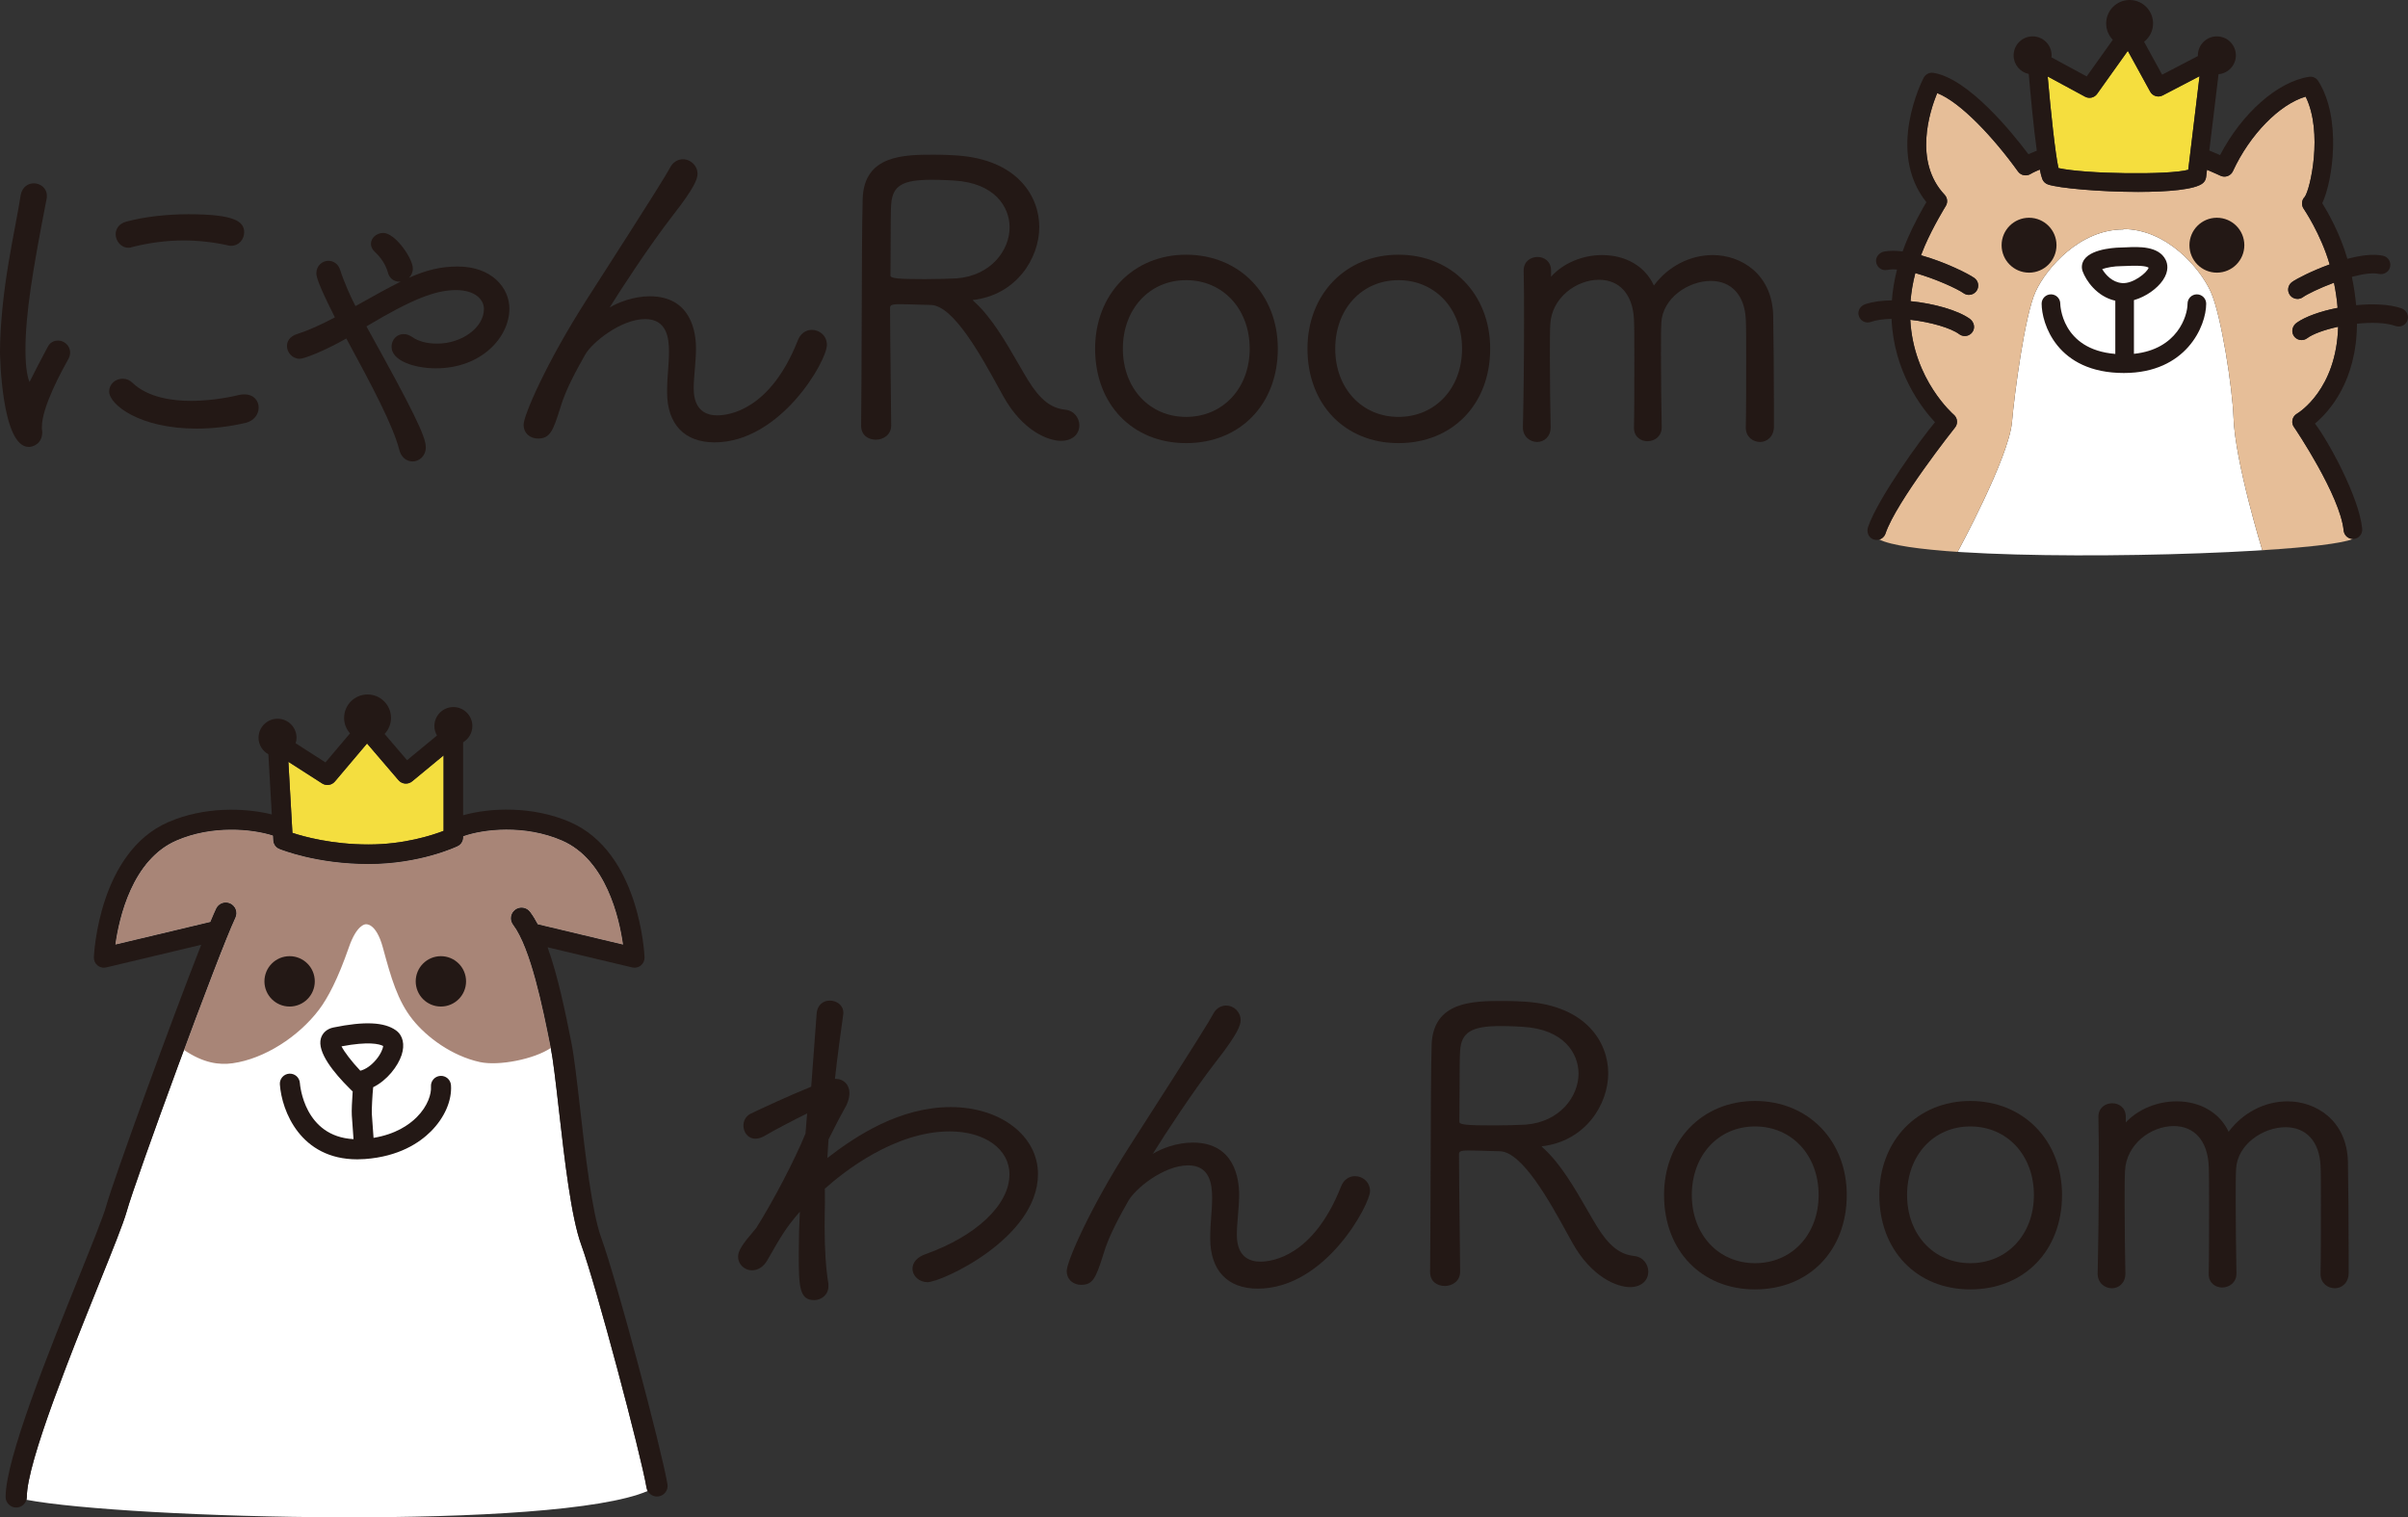 <?xml version="1.0" encoding="utf-8"?>
<!-- Generator: Adobe Illustrator 25.4.1, SVG Export Plug-In . SVG Version: 6.00 Build 0)  -->
<svg version="1.1" id="レイヤー_1" xmlns="http://www.w3.org/2000/svg" xmlns:xlink="http://www.w3.org/1999/xlink" x="0px"
	 y="0px" viewBox="0 0 600 378.082" style="enable-background:new 0 0 600 378.082;" xml:space="preserve">
<rect x="0" y="0" width="600" height="378.082" fill="#333333" stroke="none"/>
<style type="text/css">
	.st0{fill:#231815;}
	.st1{fill:#FFFFFF;}
	.st2{fill:#E6BE98;}
	.st3{fill:#F5DE3E;}
	.st4{fill:#A88577;}
	.st5{fill:#F4DE3F;}
</style>
<g>
	<g id="Logo_x5F_にゃんRoom_わんRoom_3_">
		<g>
			<g id="にゃんROOM_4_">
				<path class="st0" d="M7.167,111.367C0.308,111.367,0,87.985,0,87.749c0-3.326,0.212-7.005,0.668-11.577
					c0.764-7.394,2.109-14.531,3.19-20.266c0.558-2.974,1.007-5.368,1.285-7.251c0.389-2.198,2-2.976,3.26-2.976
					c1.607,0,3.269,1.151,3.269,3.078v0.476c-3.534,18.11-5.326,28.931-5.326,37.944c0,5.009,0.647,7.245,1.021,7.996
					c0.051-0.102,0.504-0.987,0.504-0.987c0.193-0.485,3.682-7.155,4.013-7.736c0.51-1.021,1.438-1.589,2.606-1.589
					c1.44,0,2.983,1.198,2.983,2.982c0,0.489-0.119,0.978-0.356,1.454c-1.659,2.987-6.681,12.026-6.681,17.091v0.476
					c0.067,0.402,0.095,0.566,0.095,0.76C10.53,110.696,8.102,111.367,7.167,111.367z M49.011,106.802
					c-14.322,0-21.812-6.027-21.812-9.258c0-1.78,1.478-3.173,3.364-3.173c0.975,0,1.767,0.337,2.492,1.06
					c3.887,3.683,10.047,4.457,14.53,4.457c3.771,0,8.182-0.547,12.103-1.502c0.46-0.114,0.894-0.114,1.211-0.114
					c2.441,0,3.553,1.694,3.553,3.267c0,1.808-1.25,3.306-3.184,3.816C57.267,106.302,53.03,106.802,49.011,106.802z M31.988,61.725
					c-1.898,0-3.172-1.738-3.172-3.363c0-1.195,0.714-2.652,2.717-3.153c4.284-1.16,9.894-1.827,15.386-1.827
					c11.552,0,13.919,1.8,13.919,4.504c0,1.652-1.222,3.362-3.269,3.362c-0.209,0-0.495,0-0.888-0.132
					c-3.541-0.782-7.32-1.199-10.904-1.199c-4.265,0-8.653,0.569-13.046,1.69C32.54,61.725,32.233,61.725,31.988,61.725z"/>
				<path class="st0" d="M102.829,114.981c-1.614,0-2.927-1.144-3.345-2.916c-1.548-6.018-6.659-15.697-13.189-27.724
					C80.869,87.434,75.811,89.4,74.68,89.4c-1.898,0-3.172-1.641-3.172-3.173c0-0.844,0.349-2.361,2.689-3.05
					c2.364-0.733,5.727-2.222,9.25-4.092c-4.258-8.468-4.618-10.131-4.618-11.022c0-1.902,1.548-3.078,2.983-3.078
					c1.384,0,2.515,0.881,2.952,2.302c0.934,2.969,2.79,7.08,3.801,8.979l0.352-0.176c4.382-2.458,7.881-4.422,10.952-5.922
					c-0.122,0.015-0.245,0.021-0.367,0.021c-1.414,0-2.54-0.923-2.87-2.351c-0.521-1.856-1.637-3.596-3.315-5.159
					c-0.59-0.593-0.887-1.243-0.887-1.939c0-1.462,1.41-2.697,3.078-2.697c2.924,0,7.357,6.304,7.357,8.879
					c0,0.959-0.394,1.745-0.982,2.305c4.286-1.908,7.858-2.815,12.169-2.815c8.451,0,12.873,5.279,12.873,10.495
					c0,7.151-6.993,14.87-18.293,14.87c-5.365,0-11.067-1.878-11.067-5.359c0-1.78,1.311-3.173,2.983-3.173
					c0.708,0,1.415,0.232,2.102,0.688c1.531,1.108,3.695,1.69,6.266,1.69c6.213,0,11.663-4.028,11.663-8.62
					c0-2.35-2.165-4.721-7.002-4.721c-5.177,0-11.163,2.422-22.086,8.938l-0.184,0.114c11.61,20.93,14.791,27.408,14.791,30.096
					C106.098,113.651,104.436,114.981,102.829,114.981z"/>
				<path class="st0" d="M178.046,110.226c-7.516,0-11.827-4.553-11.827-12.492c0-2.203,0.127-3.887,0.249-5.517
					c0.115-1.532,0.225-2.987,0.225-4.659c0-3.455-0.618-8.05-5.956-8.05c-5.946,0-13.273,5.809-14.981,8.954
					c-1.907,3.382-4.783,8.482-6.125,13.082c-1.835,5.874-2.56,7.731-5.617,7.731c-1.765,0-3.553-1.187-3.553-3.458
					c0-2.254,5.578-15.339,15.802-31.286c17.253-26.862,19.641-30.828,20.707-32.768c0.639-1.277,1.86-2.075,3.183-2.075
					c2.012,0,3.648,1.636,3.648,3.648c0,1.225-0.729,3.409-6.14,10.323c-6.029,7.783-13.084,18.655-15.762,22.974
					c2.174-1.321,6.1-2.803,9.98-2.803c10.417,0,11.541,9.069,11.541,12.968c0,1.695-0.15,3.515-0.296,5.275
					c-0.141,1.697-0.274,3.298-0.274,4.711c0,5.551,3.188,6.717,5.861,6.717c2.978,0,13.227-1.347,20.08-18.672
					c0.617-1.646,1.928-2.63,3.505-2.63c1.84,0,3.743,1.4,3.743,3.743C206.039,89.978,194.447,110.226,178.046,110.226z"/>
				<path class="st0" d="M264.342,109.845c-3.057,0-9.531-2.359-14.403-11.203l-1.305-2.362c-4.139-7.53-11.064-20.13-16.646-20.29
					h-0.001c-0.557,0-1.619-0.034-2.844-0.074c-1.655-0.054-3.609-0.117-5.028-0.117c-2.343,0-2.343,0.37-2.343,1.107
					c0,4.324,0.1,12.459,0.181,19.12c0.057,4.625,0.103,8.54,0.103,9.981c0,2.332-1.93,3.553-3.837,3.553
					c-1.816,0-3.649-1.069-3.649-3.459c0.078-7.507,0.107-16.69,0.137-25.614l0.002-0.481c0.039-12.556,0.075-24.415,0.243-30.413
					c0.304-11.046,10.426-11.046,17.818-11.046c2.379,0,4.565,0.119,5.657,0.19c15.154,1.038,20.53,10.248,20.53,17.818
					c0,7.888-5.783,16.945-16.501,18.195c-0.039,0-0.075,0.001-0.107,0.002c0.119,0.152,0.322,0.372,0.672,0.671
					c4.175,3.871,7.619,9.836,10.659,15.099c0.93,1.608,1.73,2.994,2.513,4.278c2.969,4.774,5.629,6.883,9.179,7.277
					c2.343,0.235,3.57,2.155,3.57,3.93C268.941,107.918,267.519,109.845,264.342,109.845z M232.103,44.798
					c-7.281,0-9.724,1.482-10.048,6.1c-0.113,1.419-0.124,5.457-0.134,9.733l-0.001,0.377c-0.007,2.708-0.015,5.461-0.052,7.637
					c0,0.718,1.753,0.905,8.525,0.905c3.018,0,6.168-0.095,7.952-0.19c8.585-0.645,13.22-7.029,13.22-12.71
					c0-5.017-3.639-11.082-13.891-11.663C237.04,44.943,234.776,44.798,232.103,44.798z"/>
				<path class="st0" d="M295.537,110.416c-13.346,0-22.668-9.674-22.668-23.525c0-13.576,9.533-23.428,22.668-23.428
					c13.244,0,22.858,9.853,22.858,23.428C318.395,100.742,308.996,110.416,295.537,110.416z M295.537,69.809
					c-9.127,0-15.753,7.185-15.753,17.083c0,9.844,6.625,16.989,15.753,16.989c9.183,0,15.848-7.145,15.848-16.989
					C311.385,76.993,304.72,69.809,295.537,69.809z"/>
				<path class="st0" d="M348.45,110.416c-13.346,0-22.668-9.674-22.668-23.525c0-13.576,9.533-23.428,22.668-23.428
					c13.245,0,22.858,9.853,22.858,23.428C371.309,100.742,361.909,110.416,348.45,110.416z M348.45,69.809
					c-9.127,0-15.751,7.185-15.751,17.083c0,9.844,6.624,16.989,15.751,16.989c9.184,0,15.848-7.145,15.848-16.989
					C364.298,76.993,357.634,69.809,348.45,69.809z"/>
				<path class="st0" d="M438.55,110.131c-1.722,0-3.553-1.245-3.553-3.553c0.095-3.907,0.095-10.925,0.095-17.118
					c0-4.48,0-8.349-0.095-9.945c-0.31-5.959-3.567-9.516-8.715-9.516c-5.613,0-12.056,4.294-12.328,10.457
					c-0.095,1.605-0.095,4.638-0.095,8.148c0,5.797,0.095,12.924,0.19,17.865c0,2.28-1.788,3.471-3.553,3.471
					c-1.62,0-3.364-1.051-3.364-3.363c0.095-3.907,0.095-10.925,0.095-17.118c0-4.48,0-8.349-0.095-9.945
					c-0.314-6.137-3.572-9.802-8.715-9.802c-5.642,0-11.866,4.506-12.138,11.215c-0.095,1.61-0.095,4.729-0.095,8.341
					c0,5.908,0.099,13.055,0.19,17.197c0,2.407-1.691,3.664-3.362,3.664c-1.724,0-3.554-1.278-3.554-3.648
					c0.178-7.182,0.286-17.063,0.286-26.438c0-4.653,0-9.116-0.095-12.629c0-2.326,1.793-3.383,3.459-3.383
					c1.62,0,3.363,1.053,3.363,3.364v1.557c2.989-3.342,7.795-5.396,12.709-5.396c5.955,0,10.75,2.829,12.915,7.588
					c3.537-4.76,8.989-7.588,14.665-7.588c7.033,0,14.747,4.675,15.059,14.944c0.092,3.891,0.19,15.974,0.19,23.51v4.28
					C442.008,108.812,440.268,110.131,438.55,110.131z"/>
			</g>
			<g id="ねこ_4_">
				<path class="st1" d="M556.529,104.092c-0.254-7.245-3.018-25.502-5.681-31.397c-2.663-5.895-10.949-15.591-21.762-15.622
					l-0.008,0.106c-10.813-0.043-19.164,9.597-21.866,15.474c-2.702,5.877-5.254,25.322-5.889,32.544
					c-0.777,8.842-13.517,32.279-13.538,32.317c-1.684-0.112-3.291-0.237-4.818-0.373c29.437,2.626,90.113,0.751,102.092-2.445
					c-3.545,0.946-11.359,1.776-21.366,2.408C563.682,137.069,556.915,115.09,556.529,104.092z"/>
				<path class="st2" d="M585.087,133.949c-0.008-0.005-0.015-0.011-0.023-0.016c-0.109-0.068-0.214-0.142-0.311-0.227
					c-0.022-0.019-0.04-0.041-0.061-0.06c-0.08-0.076-0.158-0.153-0.227-0.239c-0.033-0.041-0.06-0.088-0.09-0.132
					c-0.05-0.073-0.102-0.143-0.144-0.222c-0.039-0.073-0.066-0.153-0.098-0.231c-0.023-0.058-0.052-0.113-0.071-0.174
					c-0.044-0.143-0.075-0.292-0.09-0.448c-0.858-8.714-12.153-25.485-12.26-25.612c-0.443-0.526-0.63-1.222-0.511-1.9
					c0.12-0.678,0.535-1.267,1.131-1.609c0.497-0.292,9.835-6.076,10.266-21.665c-3.368,0.731-6.293,1.781-7.718,2.851
					c-0.417,0.313-0.907,0.465-1.391,0.465c-0.809,0-1.607-0.42-2.043-1.213c-0.581-1.058-0.166-2.385,0.815-3.088
					c2.171-1.553,5.99-2.896,10.207-3.724c-0.161-1.961-0.454-4.045-0.907-6.27c-3.556,1.325-6.711,2.863-7.743,3.607
					c-0.41,0.295-0.885,0.437-1.354,0.437c-0.721,0-1.431-0.335-1.886-0.963c-0.749-1.04-0.513-2.491,0.527-3.241
					c1.15-0.828,4.968-2.787,9.373-4.39c-2.167-7.547-6.43-13.814-6.474-13.878c-0.63-0.916-0.521-2.151,0.259-2.945
					c1.373-1.77,4.638-16.062,0.237-24.989c-6.488,1.904-13.893,9.409-18.129,18.585c-0.26,0.564-0.736,0.999-1.32,1.21
					c-0.587,0.213-1.23,0.177-1.79-0.091c-0.004-0.002-0.041-0.019-0.072-0.034c-0.299-0.141-1.513-0.706-3.265-1.446l-0.006-0.003
					l-0.222,1.844c-0.07,0.582-0.358,1.114-0.805,1.493c-1.894,1.605-8.7,2.18-16.126,2.18c-9.429,0-19.856-0.929-22.492-1.86
					c-0.622-0.219-1.121-0.692-1.372-1.302c-0.21-0.506-0.423-1.34-0.636-2.407l-0.001,0c-1.609,0.658-2.231,1.054-2.242,1.063
					c-1.042,0.682-2.46,0.442-3.187-0.567c-6.075-8.45-14.342-17.309-20.146-19.544c-1.861,4.506-5.954,17.039,1.849,25.326
					c0.721,0.766,0.836,1.92,0.283,2.813c-0.031,0.05-3.109,5.037-5.219,9.912c-0.344,0.796-0.66,1.582-0.951,2.359
					c5.903,1.637,11.817,4.595,13.3,5.663c1.039,0.75,1.275,2.201,0.525,3.242c-0.453,0.628-1.164,0.963-1.885,0.963
					c-0.47,0-0.945-0.143-1.356-0.437c-1.436-1.036-6.967-3.604-11.992-4.994c-0.64,2.445-1.023,4.78-1.195,7.001
					c5.874,0.578,11.818,2.284,14.75,4.384c0.981,0.703,1.39,2.032,0.805,3.087c-0.438,0.79-1.233,1.208-2.04,1.208
					c-0.484,0-0.972-0.152-1.391-0.465c-2.033-1.525-7.101-3.017-12.183-3.584c0.761,14.911,10.685,23.527,10.822,23.642
					c0.478,0.403,0.773,0.983,0.818,1.609c0.044,0.623-0.164,1.24-0.58,1.707c-0.124,0.141-14.595,18.402-17.244,26.32
					c-0.073,0.219-0.184,0.412-0.31,0.591c-0.042,0.06-0.09,0.111-0.138,0.166c-0.094,0.11-0.195,0.209-0.307,0.299
					c-0.065,0.052-0.128,0.103-0.198,0.148c-0.12,0.077-0.248,0.137-0.381,0.19c-0.067,0.027-0.128,0.065-0.198,0.086
					c2.871,1.449,10.041,2.448,19.509,3.08c0.02-0.038,12.76-23.475,13.538-32.317c0.635-7.222,3.187-26.667,5.889-32.544
					c2.702-5.877,11.054-15.516,21.866-15.474l0.008-0.106c10.813,0.031,19.099,9.727,21.762,15.622
					c2.663,5.895,5.427,24.152,5.681,31.397c0.386,10.998,7.153,32.977,7.164,33.012c11.445-0.723,20.022-1.705,22.625-2.823h0
					C585.87,134.285,585.448,134.167,585.087,133.949z"/>
				<g>
					<g>
						<path class="st0" d="M512.417,61.098c0,3.777-3.062,6.839-6.839,6.839s-6.839-3.062-6.839-6.839
							c0-3.777,3.062-6.839,6.839-6.839S512.417,57.32,512.417,61.098z"/>
						<circle class="st0" cx="552.38" cy="61.098" r="6.839"/>
					</g>
					<path class="st0" d="M547.392,73.345c-1.282,0-2.321,1.038-2.321,2.321c0,3.055-2.54,11.379-13.36,12.499V74.784
						c2.992-0.842,5.811-2.9,7.213-4.959c1.608-2.357,1.135-4.171,0.709-5.044c-1.733-3.545-6.831-3.296-9.879-3.153
						c-0.45,0.023-0.845,0.043-1.16,0.043c-0.292,0-7.194,0.043-9.254,2.983c-0.619,0.884-0.77,1.958-0.411,2.949
						c0.803,2.22,3.497,6.306,8.141,7.324V88.19c-13.519-1.099-13.714-12.403-13.714-12.523c0-1.283-1.039-2.321-2.321-2.321
						s-2.321,1.038-2.321,2.321c0,4.806,3.683,17.275,20.5,17.275c15.49,0,20.501-11.638,20.501-17.275
						C549.713,74.383,548.674,73.345,547.392,73.345z M523.803,67.059c1.043-0.372,2.898-0.744,4.795-0.746
						c0.373,0,0.845-0.023,1.378-0.047c3.99-0.188,5.094,0.188,5.395,0.446c-0.367,1.186-3.86,4.055-6.617,3.824
						C526.285,70.339,524.621,68.431,523.803,67.059z"/>
				</g>
				<g>
					<path class="st3" d="M538.869,23.777c-1.119,0.586-2.501,0.166-3.108-0.942l-5.575-10.168l-7.654,10.734
						c-0.679,0.953-1.962,1.253-2.994,0.694l-9.316-5.041c0.77,8.785,1.881,19.245,2.687,22.826
						c6.617,1.495,27.458,1.77,32.335,0.428l2.816-23.32L538.869,23.777z"/>
					<polygon class="st0" points="508.265,42.243 508.266,42.245 508.266,42.245 					"/>
					<path class="st0" d="M598.319,76.803c-2.981-1.006-7.092-1.164-11.244-0.762c-0.196-2.214-0.531-4.551-1.062-7.049
						c2.627-0.712,5.1-1.095,6.749-0.74c1.115,0.24,2.294-0.376,2.691-1.445c0.502-1.353-0.315-2.786-1.675-3.084
						c-2.419-0.533-5.627-0.09-8.878,0.771c-1.803-6.221-4.814-11.533-6.259-13.861c2.636-5.619,4.87-21.179-1-30.441
						c-0.489-0.771-1.375-1.195-2.277-1.057c-7.872,1.203-16.767,9.101-22.188,19.507c-0.739-0.325-1.648-0.714-2.678-1.136
						l2.296-19.017c2.417-0.213,4.32-2.219,4.32-4.691c0-2.614-2.119-4.733-4.733-4.733c-2.614,0-4.733,2.119-4.733,4.733
						c0,0.055,0.014,0.106,0.017,0.161l-8.925,4.652l-4.496-8.2c1.354-1.07,2.239-2.707,2.239-4.566
						c0-3.227-2.616-5.843-5.843-5.843c-3.227,0-5.844,2.616-5.844,5.843c0,1.582,0.635,3.013,1.657,4.065l-6.508,9.128l-8.79-4.756
						c0.017-0.161,0.049-0.317,0.049-0.483c0-2.614-2.119-4.733-4.733-4.733c-2.614,0-4.733,2.119-4.733,4.733
						c0,2.284,1.618,4.19,3.771,4.634c0.413,4.835,1.168,13.063,2.002,19.126c-0.837,0.319-1.537,0.61-2.092,0.86
						c-4.047-5.386-14.969-18.889-23.665-20.269c-0.972-0.156-1.961,0.335-2.423,1.22c-0.401,0.773-9.388,18.426,0.666,31
						c-1.124,1.922-3.102,5.458-4.651,9.038c-0.477,1.101-0.89,2.18-1.274,3.249c-1.658-0.212-3.216-0.241-4.55,0.013
						c-1.213,0.231-2.17,1.288-2.057,2.518c0.131,1.421,1.455,2.356,2.81,2.065c0.675-0.147,1.5-0.161,2.408-0.088
						c-0.684,2.675-1.093,5.236-1.273,7.676c-2.483,0.037-4.795,0.33-6.661,0.956c-1.117,0.375-1.875,1.508-1.651,2.664
						c0.275,1.422,1.726,2.226,3.043,1.764c1.439-0.502,3.239-0.736,5.185-0.777c0.537,13.224,7.535,22.244,10.818,25.768
						c-3.45,4.055-14.133,18.812-16.672,26.076c-0.398,1.139,0.015,2.475,1.098,3.006c0.34,0.167,0.694,0.244,1.038,0.244
						c0.971,0,1.876-0.614,2.201-1.585c2.648-7.918,17.12-26.18,17.244-26.32c0.416-0.467,0.624-1.083,0.58-1.707
						c-0.045-0.626-0.34-1.206-0.818-1.609c-0.137-0.115-10.061-8.732-10.822-23.642c5.083,0.567,10.15,2.058,12.183,3.584
						c0.418,0.313,0.907,0.465,1.391,0.465c0.807,0,1.601-0.417,2.04-1.208c0.585-1.056,0.176-2.385-0.805-3.087
						c-2.933-2.1-8.877-3.806-14.75-4.384c0.172-2.22,0.555-4.556,1.195-7.001c5.025,1.39,10.556,3.958,11.992,4.994
						c0.41,0.295,0.885,0.437,1.356,0.437c0.721,0,1.431-0.335,1.885-0.963c0.75-1.04,0.514-2.491-0.525-3.242
						c-1.483-1.068-7.397-4.026-13.3-5.663c0.291-0.777,0.607-1.563,0.951-2.359c2.11-4.876,5.189-9.863,5.219-9.912
						c0.553-0.893,0.437-2.047-0.283-2.813c-7.802-8.287-3.709-20.82-1.849-25.326c5.804,2.235,14.071,11.094,20.146,19.544
						c0.727,1.009,2.145,1.249,3.187,0.567c0.011-0.008,0.634-0.404,2.243-1.063c0.214,1.067,0.427,1.901,0.636,2.407
						c0.251,0.61,0.751,1.083,1.372,1.302c2.636,0.931,13.063,1.86,22.492,1.86c7.425,0,14.232-0.576,16.126-2.18
						c0.447-0.379,0.734-0.912,0.805-1.493l0.222-1.844c2.008,0.849,3.311,1.467,3.343,1.483c0.56,0.267,1.203,0.304,1.79,0.091
						c0.585-0.211,1.061-0.646,1.32-1.21c4.236-9.176,11.642-16.681,18.129-18.585c4.401,8.927,1.136,23.218-0.237,24.989
						c-0.781,0.793-0.89,2.029-0.259,2.945c0.044,0.064,4.307,6.331,6.474,13.878c-4.405,1.602-8.223,3.562-9.373,4.39
						c-1.04,0.75-1.276,2.201-0.527,3.241c0.455,0.628,1.165,0.963,1.886,0.963c0.469,0,0.944-0.143,1.354-0.437
						c1.032-0.744,4.187-2.282,7.743-3.607c0.453,2.225,0.747,4.309,0.907,6.27c-4.217,0.828-8.035,2.171-10.207,3.724
						c-0.982,0.702-1.397,2.03-0.815,3.088c0.436,0.792,1.234,1.213,2.043,1.213c0.484,0,0.974-0.152,1.391-0.465
						c1.425-1.07,4.35-2.12,7.718-2.851c-0.431,15.589-9.769,21.372-10.266,21.665c-0.596,0.342-1.011,0.932-1.131,1.609
						c-0.119,0.678,0.068,1.374,0.511,1.9c0.106,0.127,11.402,16.898,12.26,25.612c0.126,1.276,1.26,2.196,2.538,2.083
						c1.275-0.125,2.208-1.262,2.082-2.537c-0.785-7.976-8.567-22.055-11.777-26.21c3.61-3.009,10.384-10.584,10.472-24.877
						c3.574-0.38,7.134-0.3,9.629,0.568c1.324,0.464,2.77-0.343,3.045-1.766C600.184,78.31,599.431,77.178,598.319,76.803z
						 M512.907,41.879c-0.805-3.581-1.916-14.041-2.687-22.826l9.316,5.041c1.033,0.56,2.316,0.259,2.994-0.694l7.654-10.734
						l5.575,10.168c0.608,1.108,1.989,1.528,3.108,0.942l9.188-4.79l-2.816,23.32C540.366,43.648,519.525,43.374,512.907,41.879z"/>
				</g>
			</g>
		</g>
		<g>
			<g id="わんROOM_4_">
				<path class="st0" d="M202.869,323.952c-3.691,0-3.839-3.304-3.839-11.446c0-3.597,0.09-7.147,0.265-10.566
					c-3.306,3.813-4.435,5.624-8.087,12.053c-0.907,1.615-2.307,2.542-3.841,2.542c-1.875,0-3.458-1.54-3.458-3.364
					c0-1.516,0.934-2.997,4.543-7.206c4.348-6.935,9.508-16.826,12.247-23.491l0.417-5.039c-3.122,1.524-8.45,4.312-10.629,5.619
					c-0.77,0.441-1.551,0.672-2.264,0.672c-1.938,0-2.983-1.685-2.983-3.269c0-1.338,0.723-2.466,1.932-3.016
					c3.096-1.475,9.16-4.306,14.955-6.666l1.375-18.432c0.216-1.836,1.497-3.018,3.266-3.018c1.653,0,3.363,1.116,3.363,2.983v0.286
					l-0.147,1.119c-0.502,3.574-1.256,8.948-1.946,15.111l0.157-0.003c2.038,0,3.459,1.461,3.459,3.553
					c0,1.29-0.496,2.767-1.436,4.27c-0.531,0.881-1.871,3.463-3.771,7.265l-0.298,4.633c7.172-5.54,18.027-12.684,30.767-12.684
					c12.381,0,21.717,7.17,21.717,16.678c0,16.038-24.091,26.947-27.518,26.947c-2.064,0-3.743-1.509-3.743-3.364
					c0-1.575,1.175-2.889,3.224-3.608c12.715-4.533,20.931-12.338,20.931-19.882c0-6.306-6.125-10.711-14.897-10.711
					c-13.667,0-26.306,9.984-31.106,14.277l0.021,3.442c-0.036,1.998-0.073,4.038-0.073,6.022c0,5.71,0.318,10.502,0.943,14.242
					l0.008,0.589C206.422,322.658,204.615,323.952,202.869,323.952z"/>
				<path class="st0" d="M313.378,321.099c-7.516,0-11.827-4.553-11.827-12.492c0-2.185,0.126-3.86,0.247-5.48
					c0.118-1.569,0.228-3.024,0.228-4.696c0-3.455-0.618-8.05-5.956-8.05c-6.178,0-13.312,5.88-14.981,8.954
					c-1.904,3.379-4.781,8.479-6.125,13.082c-1.958,6.266-2.711,7.731-5.617,7.731c-1.765,0-3.553-1.187-3.553-3.458
					c0-2.255,5.577-15.341,15.801-31.286c17.251-26.854,19.639-30.824,20.707-32.768c0.64-1.277,1.862-2.075,3.184-2.075
					c2.012,0,3.648,1.636,3.648,3.648c0,1.226-0.73,3.411-6.14,10.322c-5.825,7.522-12.725,18.101-15.748,22.976
					c2.127-1.297,5.924-2.805,9.967-2.805c10.417,0,11.541,9.07,11.541,12.968c0,1.689-0.149,3.505-0.294,5.26
					c-0.142,1.71-0.276,3.325-0.276,4.725c0,5.551,3.187,6.717,5.861,6.717c2.978,0,13.226-1.346,20.081-18.672
					c0.617-1.646,1.927-2.63,3.505-2.63c1.84,0,3.743,1.4,3.743,3.743C341.372,299.952,330.406,321.099,313.378,321.099z"/>
				<path class="st0" d="M406.104,320.718c-3.057,0-9.532-2.359-14.405-11.203l-1.309-2.37c-4.138-7.526-11.06-20.122-16.64-20.282
					h-0.001c-0.558,0-1.62-0.034-2.843-0.074c-1.655-0.054-3.61-0.117-5.028-0.117c-2.343,0-2.343,0.37-2.343,1.107
					c0,4.324,0.1,12.46,0.181,19.12c0.056,4.625,0.103,8.54,0.103,9.981c0,2.332-1.93,3.553-3.837,3.553
					c-1.816,0-3.649-1.069-3.649-3.459c0.08-7.64,0.11-17.021,0.138-26.096c0.039-12.63,0.075-24.438,0.243-30.413
					c0.306-11.046,10.426-11.046,17.818-11.046c2.542,0,4.804,0.133,5.66,0.191c15.151,1.038,20.527,10.248,20.527,17.818
					c0,7.887-5.783,16.945-16.501,18.195c-0.038,0-0.074,0.001-0.105,0.004c0.154,0.196,0.378,0.42,0.669,0.671
					c4.171,3.864,7.613,9.824,10.651,15.085c0.87,1.507,1.705,2.951,2.523,4.291c2.968,4.774,5.626,6.883,9.177,7.279
					c2.344,0.235,3.572,2.155,3.572,3.929C410.703,318.791,409.281,320.718,406.104,320.718z M373.865,255.671
					c-7.192,0-9.728,1.54-10.047,6.1c-0.114,1.427-0.125,5.461-0.135,9.733c-0.008,2.878-0.016,5.758-0.054,8.014
					c0,0.727,1.674,0.905,8.525,0.905c3.03,0,6.177-0.095,7.952-0.191c8.585-0.646,13.22-7.03,13.22-12.709
					c0-5.017-3.639-11.082-13.891-11.663C378.8,255.816,376.528,255.671,373.865,255.671z"/>
				<path class="st0" d="M437.299,321.29c-13.346,0-22.668-9.674-22.668-23.525c0-13.576,9.533-23.428,22.668-23.428
					c13.245,0,22.858,9.852,22.858,23.428C460.157,311.616,450.758,321.29,437.299,321.29z M437.299,280.682
					c-9.127,0-15.751,7.185-15.751,17.083c0,9.844,6.624,16.989,15.751,16.989c9.184,0,15.848-7.145,15.848-16.989
					C453.147,287.867,446.483,280.682,437.299,280.682z"/>
				<path class="st0" d="M490.937,321.29c-13.347,0-22.668-9.674-22.668-23.525c0-13.576,9.533-23.428,22.668-23.428
					c13.244,0,22.858,9.852,22.858,23.428C513.795,311.616,504.396,321.29,490.937,321.29z M490.937,280.682
					c-9.127,0-15.751,7.185-15.751,17.083c0,9.844,6.624,16.989,15.751,16.989c9.183,0,15.848-7.145,15.848-16.989
					C506.785,287.867,500.12,280.682,490.937,280.682z"/>
				<path class="st0" d="M581.758,321.004c-1.722,0-3.553-1.245-3.553-3.553c0.095-3.907,0.095-10.925,0.095-17.118
					c0-4.479,0-8.349-0.095-9.945c-0.311-5.959-3.569-9.516-8.715-9.516c-5.611,0-12.055,4.296-12.328,10.459
					c-0.095,1.604-0.095,4.637-0.095,8.147c0,5.797,0.095,12.925,0.19,17.866c0,2.255-1.831,3.47-3.553,3.47
					c-1.62,0-3.364-1.051-3.364-3.362c0.095-3.907,0.095-10.925,0.095-17.118c0-4.479,0-8.349-0.095-9.945
					c-0.315-6.137-3.573-9.802-8.715-9.802c-5.643,0-11.866,4.507-12.138,11.215c-0.095,1.609-0.095,4.729-0.095,8.341
					c0,5.873,0.099,13.031,0.19,17.197c0,2.408-1.691,3.664-3.362,3.664c-1.723,0-3.554-1.278-3.554-3.648
					c0.178-7.203,0.286-17.083,0.286-26.438c0-4.651,0-9.118-0.095-12.628c0-2.327,1.793-3.384,3.459-3.384
					c1.62,0,3.363,1.053,3.363,3.364v1.408c3.113-3.295,7.815-5.247,12.709-5.247c5.861,0,10.769,2.897,12.913,7.592
					c3.539-4.761,8.993-7.592,14.666-7.592c7.035,0,14.748,4.677,15.059,14.945c0.093,3.891,0.19,15.974,0.19,23.509v4.28
					C585.216,319.686,583.476,321.004,581.758,321.004z"/>
			</g>
			<g id="いぬ_4_">
				<path class="st1" d="M161.104,370.699c-1.428-8.378-12.532-50.228-16.271-60.511c-2.525-6.944-4.142-21.118-5.569-33.624
					c-0.766-6.715-1.427-12.513-2.081-15.787l-0.067-0.332c-1.811-9.055-4.842-24.211-9.264-30.039
					c-0.882-1.162-0.655-2.818,0.507-3.699c1.161-0.881,2.818-0.655,3.699,0.507c0.679,0.894,1.319,1.943,1.928,3.1l21.268,5.066
					c-0.929-6.626-4.191-21.15-15.179-25.942c-9.306-4.058-19.684-2.867-24.676-1.062v0.276c0,0.936-0.537,1.789-1.381,2.194
					c-0.378,0.182-9.414,4.446-22.161,4.446c-13.007,0-21.893-3.613-22.265-3.767c-0.864-0.357-1.447-1.178-1.5-2.111l-0.069-1.216
					c-5.203-1.676-15.178-2.653-24.104,1.239c-11.019,4.805-14.265,19.322-15.184,25.943l23.686-5.642
					c0.591-1.426,1.084-2.563,1.45-3.336c0.624-1.318,2.2-1.88,3.516-1.255c1.318,0.624,1.88,2.198,1.256,3.516
					c-4.19,8.845-24.848,65.183-27.106,73.314c-0.771,2.776-3.456,9.442-6.855,17.883c-2.464,6.119-5.362,13.313-8.103,20.463
					c-1.007,2.789-2.033,5.528-3.075,8.211c-3.853,10.573-6.819,20.044-6.819,24.467c0,0.248-0.045,0.482-0.109,0.71
					c25.172,4.755,132.233,7.625,154.816-2.199C161.257,371.264,161.154,370.993,161.104,370.699z"/>
				<path class="st4" d="M137.183,260.777l-0.067-0.332c-1.811-9.055-4.842-24.211-9.264-30.039
					c-0.882-1.162-0.655-2.818,0.507-3.699c1.161-0.881,2.818-0.655,3.699,0.507c0.679,0.894,1.319,1.943,1.928,3.1l21.268,5.066
					c-0.929-6.626-4.191-21.15-15.179-25.942c-9.306-4.058-19.684-2.867-24.676-1.062v0.276c0,0.936-0.537,1.789-1.381,2.194
					c-0.378,0.182-9.414,4.446-22.161,4.446c-13.007,0-21.893-3.613-22.265-3.767c-0.864-0.357-1.447-1.178-1.5-2.111l-0.069-1.216
					c-5.203-1.676-15.178-2.653-24.104,1.239c-11.019,4.805-14.265,19.322-15.184,25.943l23.686-5.642
					c0.591-1.426,1.084-2.563,1.45-3.336c0.624-1.318,2.2-1.88,3.516-1.255c1.318,0.624,1.88,2.198,1.256,3.516
					c-1.924,4.06-7.318,18.13-12.809,32.95c4.833,3.282,8.746,3.799,12.131,3.324c7.925-1.112,16.43-6.629,21.497-13.316
					c2.218-2.927,4.731-7.69,7.477-15.606c1.978-5.702,4.123-5.702,4.123-5.702s2.598-0.611,4.342,5.817
					c2.04,7.523,3.656,13.232,7.429,17.948c3.519,4.398,9.769,9.028,16.712,10.555c4.769,1.049,13.646-0.745,17.702-3.511
					C137.226,261.013,137.205,260.883,137.183,260.777z"/>
				<g>
					<g>
						<path class="st0" d="M78.435,244.53c0,3.465-2.808,6.273-6.273,6.273c-3.465,0-6.273-2.809-6.273-6.273
							c0-3.464,2.808-6.273,6.273-6.273C75.627,238.257,78.435,241.066,78.435,244.53z"/>
						<path class="st0" d="M116.127,244.53c0,3.465-2.809,6.273-6.273,6.273c-3.464,0-6.273-2.809-6.273-6.273
							c0-3.464,2.809-6.273,6.273-6.273C113.318,238.257,116.127,241.066,116.127,244.53z"/>
					</g>
					<path class="st0" d="M112.371,270.401c-0.098-1.377-1.279-2.412-2.671-2.315c-1.377,0.098-2.414,1.294-2.315,2.671
						c0.125,1.756-0.731,4.807-3.558,7.63c-1.925,1.923-5.289,4.247-10.751,5.14l-0.427-5.967c-0.067-0.939,0.147-4.916,0.335-6.655
						c3.476-1.7,6.171-5.239,7.084-8.023c0.854-2.603,0.329-4.898-1.403-6.14c-2.898-2.076-7.851-2.304-15.585-0.717
						c-1.565,0.322-2.7,1.3-3.114,2.686c-1.027,3.446,3.3,8.684,7.111,12.471l0.719,0.714l0.085,0.001
						c-0.171,2.204-0.291,5.007-0.218,6.019l0.424,5.93c-12.264-0.649-13.324-13.417-13.365-13.995
						c-0.098-1.376-1.285-2.416-2.672-2.315c-1.377,0.098-2.413,1.295-2.315,2.672c0.474,6.636,5.142,18.669,19.28,18.669
						c0.609,0,1.237-0.023,1.88-0.069c8.519-0.608,13.655-4.079,16.464-6.885C110.769,278.518,112.643,274.211,112.371,270.401z
						 M85.094,260.724c6.742-1.272,9.398-0.604,10.384-0.085c-0.051,0.595-0.541,1.946-1.753,3.401
						c-1.201,1.441-2.642,2.434-3.944,2.757C87.684,264.587,85.804,262.138,85.094,260.724z"/>
				</g>
				<g>
					<path class="st5" d="M99.291,194.402l-7.836-9.148l-8.017,9.483c-0.788,0.932-2.144,1.137-3.172,0.477l-8.409-5.392
						l1.003,17.708c2.865,0.946,9.877,2.895,18.997,2.895c8.846-0.001,15.83-2.292,18.675-3.392v-18.812l-7.844,6.474
						C101.663,195.54,100.153,195.409,99.291,194.402z"/>
					<path class="st0" d="M166.31,369.812c-1.492-8.757-12.601-50.668-16.514-61.428c-2.312-6.358-3.96-20.807-5.284-32.418
						c-0.78-6.832-1.452-12.733-2.151-16.224l-0.066-0.332c-1.367-6.836-3.21-16.028-5.851-23.371l21.081,5.021
						c0.192,0.045,0.386,0.068,0.579,0.068c0.575,0,1.139-0.198,1.591-0.572c0.605-0.499,0.94-1.253,0.906-2.036
						c-0.046-1.064-1.321-26.161-18.527-33.664c-9.403-4.101-20.05-3.594-26.675-1.709v-18.191c1.373-0.828,2.3-2.32,2.3-4.04
						c0-2.614-2.119-4.733-4.733-4.733c-2.614,0-4.733,2.119-4.733,4.733c0,0.862,0.248,1.66,0.651,2.356l-7.451,6.149l-5.603-6.541
						c0.984-1.046,1.598-2.445,1.598-3.994c0-3.227-2.616-5.843-5.843-5.843c-3.227,0-5.843,2.616-5.843,5.843
						c0,1.48,0.568,2.816,1.475,3.845l-6.118,7.236l-7.434-4.767c0.134-0.438,0.227-0.893,0.227-1.375
						c0-2.614-2.119-4.733-4.733-4.733c-2.614,0-4.733,2.119-4.733,4.733c0,1.782,0.996,3.315,2.451,4.123l0.849,14.991
						c-6.664-1.671-16.833-1.994-25.805,1.918c-17.206,7.503-18.481,32.6-18.527,33.664c-0.034,0.783,0.302,1.537,0.906,2.036
						c0.453,0.373,1.017,0.572,1.591,0.572c0.193,0,0.387-0.023,0.579-0.068l23.666-5.637
						c-7.466,18.978-21.817,58.409-23.688,65.142c-0.692,2.491-3.46,9.364-6.666,17.323c-7.757,19.26-18.379,45.635-18.379,55.113
						c0,1.458,1.182,2.64,2.64,2.64c1.458,0,2.64-1.182,2.64-2.64c0-8.454,10.83-35.346,17.997-53.141
						c3.399-8.44,6.084-15.107,6.855-17.883c2.258-8.131,22.916-64.47,27.106-73.314c0.624-1.317,0.062-2.892-1.256-3.516
						c-1.316-0.625-2.891-0.062-3.515,1.255c-0.366,0.772-0.859,1.91-1.45,3.336l-23.686,5.642
						c0.919-6.621,4.165-21.138,15.184-25.943c8.927-3.893,18.902-2.915,24.105-1.239l0.069,1.216
						c0.053,0.933,0.636,1.754,1.5,2.111c0.372,0.154,9.258,3.767,22.265,3.767c12.747-0.001,21.782-4.264,22.161-4.446
						c0.844-0.405,1.381-1.258,1.381-2.194v-0.276c4.992-1.805,15.369-2.996,24.676,1.062c10.988,4.792,14.25,19.316,15.179,25.942
						l-21.268-5.066c-0.608-1.157-1.249-2.206-1.928-3.1c-0.881-1.162-2.538-1.387-3.699-0.507
						c-1.161,0.881-1.388,2.538-0.507,3.699c4.422,5.827,7.453,20.983,9.264,30.039l0.067,0.332
						c0.654,3.274,1.316,9.073,2.081,15.787c1.427,12.506,3.044,26.68,5.569,33.624c3.739,10.283,14.843,52.133,16.271,60.511
						c0.219,1.288,1.336,2.197,2.6,2.197c0.147,0,0.296-0.013,0.446-0.038C165.588,372.613,166.555,371.25,166.31,369.812z
						 M110.532,207.033c-2.845,1.101-9.829,3.392-18.675,3.392c-9.12,0-16.132-1.949-18.997-2.895l-1.003-17.708l8.409,5.392
						c1.028,0.659,2.384,0.455,3.172-0.477l8.017-9.483l7.836,9.148c0.862,1.007,2.372,1.137,3.397,0.293l7.844-6.474V207.033z"/>
				</g>
			</g>
		</g>
	</g>
</g>
</svg>
